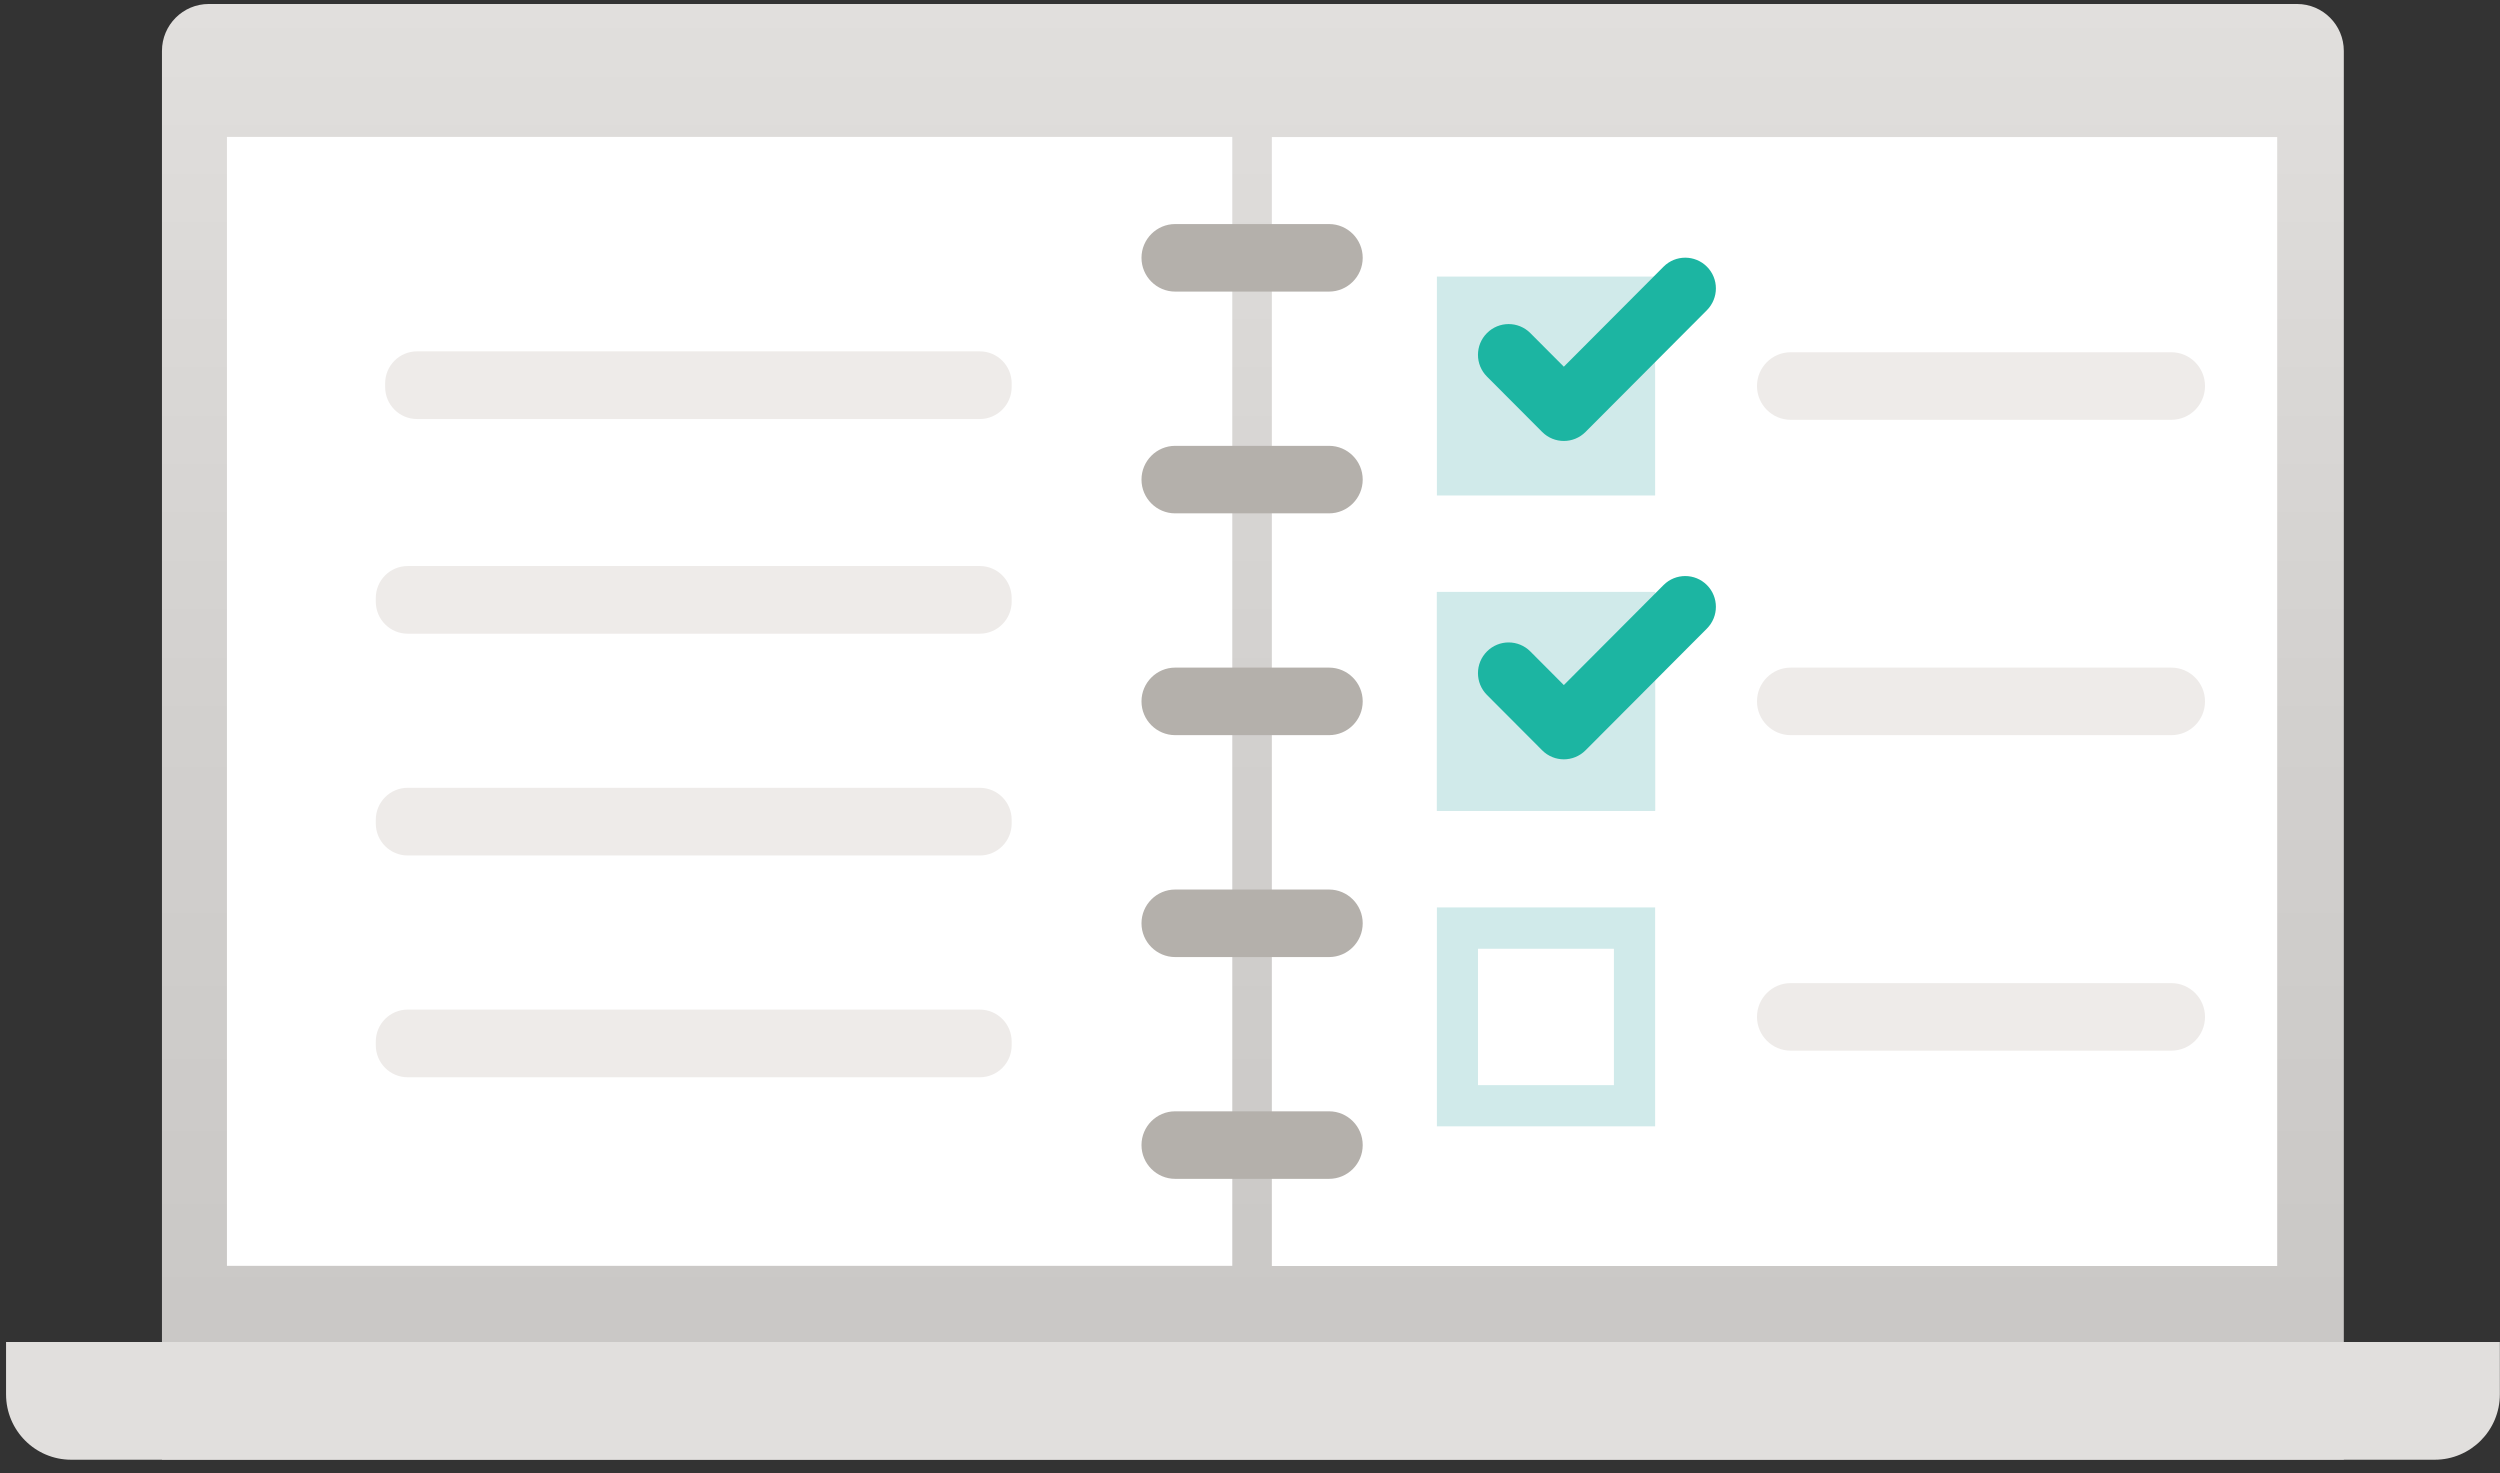 <svg width="185" height="109" viewBox="0 0 185 109" fill="none" xmlns="http://www.w3.org/2000/svg">
<rect x="0" y="0" width="185" height="109" fill="#333333" stroke="none"/>
<g clip-path="url(#clip0)">
<path d="M173.452 108.02H11.985V3.768C11.985 1.852 13.537 0.295 15.447 0.295H169.98C171.89 0.295 173.442 1.852 173.442 3.768V108.02H173.452Z" fill="url(#paint0_linear)"/>
<rect x="108" y="45" width="14" height="12" fill="#D0EAEA"/>
<path d="M0.438 99.306H184.989V103.181C184.989 105.86 182.826 108.02 180.166 108.02H5.272C2.602 108.02 0.448 105.849 0.448 103.181V99.306H0.438Z" fill="#E1DFDD"/>
<path d="M168.512 10.142H94.117V93.683H168.512V10.142Z" fill="white"/>
<path d="M16.794 93.672L91.189 93.672L91.189 10.131L16.794 10.131L16.794 93.672Z" fill="white"/>
<path d="M98.35 21.578H86.961C85.589 21.578 84.47 20.455 84.47 19.079C84.47 17.702 85.589 16.58 86.961 16.58H98.35C99.723 16.58 100.841 17.702 100.841 19.079C100.841 20.455 99.723 21.578 98.35 21.578Z" fill="#B4B0AB"/>
<path d="M98.35 37.989H86.961C85.589 37.989 84.47 36.867 84.47 35.49C84.47 34.114 85.589 32.992 86.961 32.992H98.35C99.723 32.992 100.841 34.114 100.841 35.49C100.841 36.867 99.723 37.989 98.35 37.989Z" fill="#B4B0AB"/>
<path d="M98.35 54.401H86.961C85.589 54.401 84.47 53.278 84.47 51.902C84.47 50.525 85.589 49.403 86.961 49.403H98.35C99.723 49.403 100.841 50.525 100.841 51.902C100.841 53.289 99.723 54.401 98.35 54.401Z" fill="#B4B0AB"/>
<path d="M98.35 70.823H86.961C85.589 70.823 84.47 69.701 84.47 68.325C84.47 66.948 85.589 65.826 86.961 65.826H98.35C99.723 65.826 100.841 66.948 100.841 68.325C100.841 69.701 99.723 70.823 98.35 70.823Z" fill="#B4B0AB"/>
<path d="M98.35 87.235H86.961C85.589 87.235 84.47 86.112 84.47 84.736C84.47 83.359 85.589 82.237 86.961 82.237H98.35C99.723 82.237 100.841 83.359 100.841 84.736C100.841 86.123 99.723 87.235 98.35 87.235Z" fill="#B4B0AB"/>
<path d="M122.48 36.666H106.33V20.466H122.48V36.666ZM109.37 33.606H119.43V23.515H109.37V33.606Z" fill="#D0EAEA"/>
<path d="M122.48 60.002H106.33V43.803H122.48V60.002ZM109.37 56.953H119.43V46.862H109.37V56.953Z" fill="#D0EAEA"/>
<path d="M122.48 60.002H106.33V43.803H122.48V60.002Z" fill="#D0EAEA"/>
<path d="M122.48 83.349H106.33V67.149H122.48V83.349ZM109.37 80.3H119.43V70.209H109.37V80.3Z" fill="#D0EAEA"/>
<path d="M126.312 46.513L117.329 55.523C116.886 55.968 116.305 56.191 115.724 56.191C115.144 56.191 114.563 55.968 114.12 55.523L110.035 51.426C109.148 50.536 109.148 49.096 110.035 48.207C110.922 47.318 112.357 47.318 113.244 48.207L115.724 50.695L123.103 43.294C123.989 42.405 125.425 42.405 126.312 43.294C127.198 44.183 127.198 45.623 126.312 46.513Z" fill="#1CB5A2"/>
<path d="M72.5 46.894H30.172C28.863 46.894 27.808 45.835 27.808 44.522V44.257C27.808 42.944 28.863 41.886 30.172 41.886H72.5C73.809 41.886 74.864 42.944 74.864 44.257V44.522C74.864 45.824 73.809 46.894 72.5 46.894Z" fill="#EEEBE9"/>
<path d="M72.5 31.009H30.864C29.555 31.009 28.5 29.95 28.5 28.637V28.372C28.5 27.059 29.555 26 30.864 26H72.5C73.809 26 74.864 27.059 74.864 28.372V28.637C74.864 29.939 73.809 31.009 72.5 31.009Z" fill="#EEEBE9"/>
<path d="M72.5 63.306H30.172C28.863 63.306 27.808 62.247 27.808 60.934V60.669C27.808 59.356 28.863 58.297 30.172 58.297H72.5C73.809 58.297 74.864 59.356 74.864 60.669V60.934C74.864 62.247 73.809 63.306 72.5 63.306Z" fill="#EEEBE9"/>
<path d="M72.5 79.718H30.172C28.863 79.718 27.808 78.659 27.808 77.346V77.081C27.808 75.768 28.863 74.71 30.172 74.71H72.5C73.809 74.71 74.864 75.768 74.864 77.081V77.356C74.864 78.659 73.809 79.718 72.5 79.718Z" fill="#EEEBE9"/>
<path d="M160.68 31.065H132.508C131.135 31.065 130.017 29.942 130.017 28.566C130.017 27.189 131.135 26.067 132.508 26.067H160.68C162.052 26.067 163.171 27.189 163.171 28.566C163.171 29.942 162.063 31.065 160.68 31.065Z" fill="#EEEBE9"/>
<path d="M160.68 54.401H132.508C131.135 54.401 130.017 53.279 130.017 51.902C130.017 50.526 131.135 49.404 132.508 49.404H160.68C162.052 49.404 163.171 50.526 163.171 51.902C163.171 53.289 162.063 54.401 160.68 54.401Z" fill="#EEEBE9"/>
<path d="M160.68 77.748H132.508C131.135 77.748 130.017 76.626 130.017 75.249C130.017 73.873 131.135 72.751 132.508 72.751H160.68C162.052 72.751 163.171 73.873 163.171 75.249C163.171 76.626 162.063 77.748 160.68 77.748Z" fill="#EEEBE9"/>
<rect x="108" y="22" width="14" height="12" fill="#D0EAEA"/>
<path d="M126.312 22.954L117.329 31.964C116.886 32.409 116.305 32.631 115.724 32.631C115.144 32.631 114.563 32.409 114.12 31.964L110.035 27.867C109.148 26.977 109.148 25.537 110.035 24.648C110.922 23.759 112.357 23.759 113.244 24.648L115.724 27.136L123.103 19.735C123.989 18.846 125.425 18.846 126.312 19.735C127.198 20.624 127.198 22.054 126.312 22.954Z" fill="#1CB5A2"/>
</g>
<defs>
<linearGradient id="paint0_linear" x1="92.716" y1="0.296" x2="92.716" y2="108.016" gradientUnits="userSpaceOnUse">
<stop stop-color="#E1DFDD"/>
<stop offset="0.499" stop-color="#D2D0CE"/>
<stop offset="1" stop-color="#C8C6C4"/>
</linearGradient>
<clipPath id="clip0">
<rect width="185" height="108.02" fill="white"/>
</clipPath>
</defs>
</svg>
